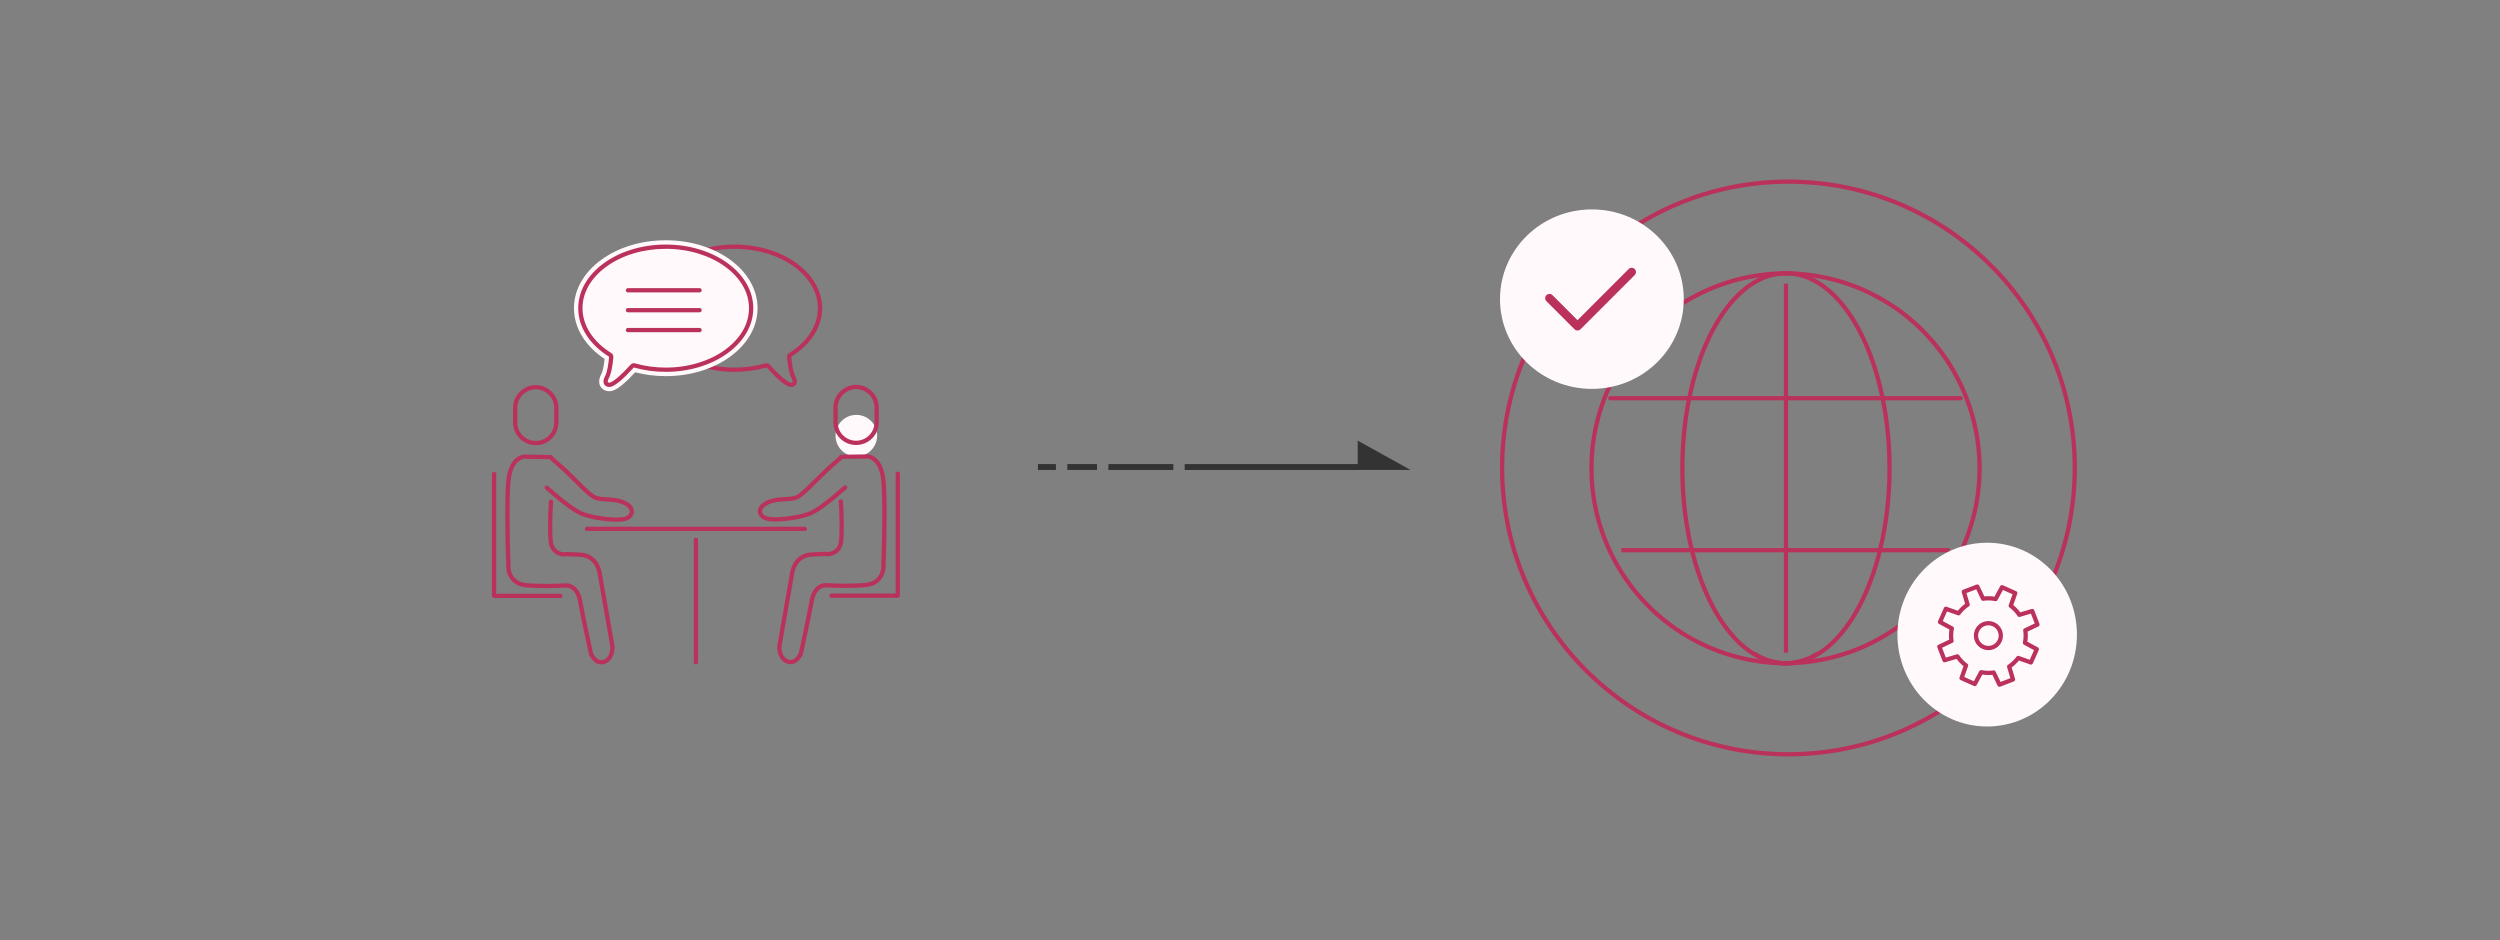 <svg xmlns="http://www.w3.org/2000/svg" xmlns:xlink="http://www.w3.org/1999/xlink" width="585" height="220" viewBox="0 0 585 220">
  <rect x="0" y="0" width="585" height="220" fill="#808080" stroke="none"/>
  <defs>
    <clipPath id="clip-path">
      <rect id="長方形_3092" data-name="長方形 3092" width="585" height="220" transform="translate(975 3406)" fill="#fff9fb" opacity="0"/>
    </clipPath>
  </defs>
  <g id="benefits_img02" transform="translate(-975 -3406)" clip-path="url(#clip-path)">
    <g id="楕円形_1141" data-name="楕円形 1141" transform="translate(1326 3448)" fill="none" stroke="#ba325c" stroke-width="1">
      <circle cx="67.5" cy="67.5" r="67.5" stroke="none"/>
      <circle cx="67.5" cy="67.5" r="67" fill="none"/>
    </g>
    <g id="グループ_2478" data-name="グループ 2478" transform="translate(1347.191 3469.968)">
      <path id="パス_14912" data-name="パス 14912" d="M127.62,254.241a45.621,45.621,0,0,1,0-91.241" transform="translate(-81.999 -163)" fill="none" stroke="#ba325c" stroke-linejoin="round" stroke-width="1"/>
      <path id="パス_14913" data-name="パス 14913" d="M122.412,252.1a14.115,14.115,0,0,1-7.33,2.142c-13.328,0-24.133-20.426-24.133-45.621S101.753,163,115.081,163" transform="translate(-69.461 -163)" fill="none" stroke="#ba325c" stroke-linecap="round" stroke-linejoin="round" stroke-width="1"/>
      <line id="線_741" data-name="線 741" x2="81.948" transform="translate(4.648 29.216)" fill="none" stroke="#ba325c" stroke-linecap="round" stroke-linejoin="round" stroke-width="1"/>
      <line id="線_742" data-name="線 742" x2="76.867" transform="translate(7.188 64.783)" fill="none" stroke="#ba325c" stroke-linejoin="round" stroke-width="1"/>
      <line id="線_743" data-name="線 743" y2="86.378" transform="translate(45.729 2.4)" fill="none" stroke="#ba325c" stroke-linejoin="round" stroke-width="1"/>
      <path id="パス_16161" data-name="パス 16161" d="M90.948,252.1a14.116,14.116,0,0,0,7.331,2.142c13.328,0,24.133-20.426,24.133-45.621S111.607,163,98.279,163" transform="translate(-52.459 -163)" fill="none" stroke="#ba325c" stroke-linecap="round" stroke-linejoin="round" stroke-width="1"/>
      <path id="パス_16162" data-name="パス 16162" d="M82,254.241A45.621,45.621,0,0,0,82,163" transform="translate(-36.378 -163)" fill="none" stroke="#ba325c" stroke-linecap="round" stroke-linejoin="round" stroke-width="1"/>
    </g>
    <ellipse id="楕円形_798" data-name="楕円形 798" cx="21.5" cy="21" rx="21.5" ry="21" transform="translate(1326 3455)" fill="#fff9fb"/>
    <path id="パス_16494" data-name="パス 16494" d="M1007.76,3551.1l6.566,6.565,12.682-12.682" transform="translate(329.808 -75.325)" fill="none" stroke="#ba325c" stroke-linecap="round" stroke-linejoin="round" stroke-width="2"/>
    <ellipse id="楕円形_797" data-name="楕円形 797" cx="21" cy="21.5" rx="21" ry="21.5" transform="translate(1419 3533)" fill="#fff9fb"/>
    <g id="グループ_3754" data-name="グループ 3754" transform="translate(1428.809 3543.259)">
      <ellipse id="楕円形_336" data-name="楕円形 336" cx="2.91" cy="2.91" rx="2.91" ry="2.91" transform="translate(8.566 8.564)" fill="none" stroke="#ba325c" stroke-miterlimit="10" stroke-width="1"/>
      <path id="パス_16464" data-name="パス 16464" d="M286.122,272.054l-1.215-3.162-3.014.893a8.653,8.653,0,0,0-2.016-2.12l1.05-2.967-3.094-1.377-1.5,2.766a8.661,8.661,0,0,0-2.924-.078l-1.354-2.838-3.162,1.215.894,3.014a8.67,8.67,0,0,0-2.121,2.016l-2.966-1.05-1.377,3.095,2.765,1.5a8.686,8.686,0,0,0-.078,2.924l-2.838,1.354,1.215,3.162,3.014-.894a8.688,8.688,0,0,0,2.016,2.12l-1.05,2.966,3.094,1.377,1.5-2.765a8.684,8.684,0,0,0,2.924.079l1.354,2.837,3.162-1.215-.894-3.014a8.665,8.665,0,0,0,2.12-2.015l2.967,1.049,1.377-3.094-2.766-1.5a8.66,8.66,0,0,0,.079-2.924Z" transform="translate(-263.171 -263.172)" fill="none" stroke="#ba325c" stroke-linejoin="round" stroke-width="1"/>
    </g>
    <g id="グループ_3755" data-name="グループ 3755" transform="translate(1090.617 3463.223)">
      <g id="グループ_3748" data-name="グループ 3748" transform="translate(35.806 0.001)">
        <g id="合体_46" data-name="合体 46" transform="translate(40.959 33.324) rotate(180)" fill="none" stroke-linecap="round" stroke-linejoin="round">
          <path d="M6.3,2.583a13.8,13.8,0,0,1,.924,4.49C2.8,9.807,0,13.881,0,18.432c0,8.224,9.164,14.893,20.479,14.893s20.479-6.668,20.479-14.893-9.171-14.9-20.479-14.9a27.268,27.268,0,0,0-7.473,1.023c-.063-.072-.128-.142-.193-.211C10.3,1.612,8.887.531,7.867.112A1.584,1.584,0,0,0,7.273,0C6.322,0,5.328.8,6.3,2.583Z" stroke="none"/>
          <path d="M 7.273 1 C 7.12 1 6.973 1.053 6.931 1.124 C 6.88 1.211 6.865 1.528 7.181 2.106 C 7.67 3.009 8.011 4.604 8.222 6.985 C 8.255 7.362 8.073 7.725 7.752 7.924 C 3.461 10.576 1 14.406 1 18.432 C 1 22.081 2.983 25.534 6.585 28.153 C 10.282 30.843 15.217 32.324 20.479 32.324 C 23.144 32.324 25.727 31.945 28.156 31.198 C 30.489 30.48 32.58 29.456 34.372 28.153 C 37.975 25.533 39.959 22.081 39.959 18.432 C 39.959 14.78 37.975 11.326 34.372 8.706 C 32.58 7.403 30.489 6.378 28.156 5.661 C 25.727 4.913 23.144 4.534 20.479 4.534 C 17.991 4.534 15.569 4.866 13.281 5.519 C 12.908 5.625 12.508 5.507 12.254 5.216 C 12.202 5.157 12.144 5.095 12.083 5.029 C 12.08 5.027 12.078 5.025 12.076 5.022 C 9.962 2.72 8.503 1.454 7.489 1.038 C 7.428 1.014 7.352 1 7.273 1 M 7.273 -3.814697265625e-06 C 7.48 -3.814697265625e-06 7.685 0.038 7.867 0.112 C 8.887 0.531 10.302 1.612 12.813 4.346 C 12.878 4.416 12.943 4.485 13.006 4.557 C 15.322 3.896 17.842 3.534 20.479 3.534 C 31.788 3.534 40.959 10.203 40.959 18.432 C 40.959 26.656 31.788 33.324 20.479 33.324 C 9.164 33.324 0 26.656 0 18.432 C 0 13.881 2.804 9.807 7.226 7.073 C 7.066 5.272 6.787 3.478 6.302 2.583 C 5.328 0.8 6.322 -3.814697265625e-06 7.273 -3.814697265625e-06 Z" stroke="none" fill="#ba325c"/>
        </g>
      </g>
      <g id="グループ_3749" data-name="グループ 3749" transform="translate(19.69 0.001)">
        <g id="合体_47" data-name="合体 47" transform="translate(0)" fill="#fff9fb" stroke-linecap="round" stroke-linejoin="round">
          <path d="M 7.274 33.824 C 6.571 33.824 5.961 33.503 5.642 32.966 C 5.375 32.516 5.197 31.723 5.864 30.501 C 6.117 30.035 6.463 28.964 6.7 26.511 C 2.12 23.583 -0.5 19.363 -0.5 14.892 C -0.5 12.792 0.064 10.757 1.176 8.844 C 2.243 7.01 3.766 5.366 5.703 3.958 C 9.655 1.083 14.903 -0.5 20.48 -0.5 C 26.054 -0.5 31.301 1.083 35.254 3.958 C 37.191 5.366 38.715 7.01 39.781 8.844 C 40.894 10.757 41.459 12.792 41.459 14.892 C 41.459 16.993 40.894 19.029 39.781 20.943 C 38.715 22.777 37.192 24.422 35.254 25.831 C 31.301 28.707 26.054 30.29 20.48 30.29 C 17.963 30.29 15.504 29.968 13.167 29.331 C 10.874 31.826 9.297 33.166 8.057 33.674 C 7.817 33.772 7.546 33.824 7.274 33.824 Z" stroke="none"/>
          <path d="M 7.274 33.324 C 7.48 33.324 7.684 33.286 7.867 33.211 C 8.888 32.793 10.301 31.712 12.813 28.978 C 12.878 28.909 12.943 28.839 13.006 28.767 C 15.322 29.427 17.842 29.79 20.48 29.79 C 31.788 29.79 40.959 23.121 40.959 14.892 C 40.959 6.668 31.788 5.205688466958236e-06 20.48 5.205688466958236e-06 C 9.164 5.205688466958236e-06 -2.716674771363614e-06 6.668 -2.716674771363614e-06 14.892 C -2.716674771363614e-06 19.443 2.804 23.517 7.226 26.251 C 7.066 28.052 6.788 29.845 6.303 30.74 C 5.329 32.524 6.322 33.324 7.274 33.324 M 7.274 34.324 C 6.393 34.324 5.622 33.912 5.212 33.221 C 4.879 32.659 4.645 31.69 5.425 30.261 C 5.606 29.928 5.932 29.036 6.172 26.764 C 1.605 23.75 -1 19.453 -1 14.892 C -1 12.703 -0.413 10.583 0.744 8.593 C 1.846 6.699 3.415 5.003 5.408 3.553 C 9.446 0.617 14.798 -1 20.48 -1 C 26.159 -1 31.51 0.617 35.548 3.553 C 37.542 5.003 39.112 6.699 40.214 8.593 C 41.372 10.583 41.959 12.703 41.959 14.892 C 41.959 17.082 41.372 19.203 40.214 21.194 C 39.112 23.089 37.542 24.785 35.548 26.236 C 31.511 29.173 26.159 30.79 20.48 30.79 C 18.023 30.79 15.621 30.488 13.33 29.892 C 11.066 32.333 9.537 33.608 8.247 34.137 C 7.947 34.26 7.61 34.324 7.274 34.324 Z" stroke="none" fill="#fff9fb"/>
        </g>
        <g id="合体_46-2" data-name="合体 46" transform="translate(0)" fill="none" stroke-linecap="round" stroke-linejoin="round">
          <path d="M6.3,30.74a13.806,13.806,0,0,0,.923-4.489C2.8,23.517,0,19.443,0,14.892,0,6.668,9.164,0,20.48,0S40.959,6.668,40.959,14.892s-9.171,14.9-20.479,14.9a27.3,27.3,0,0,1-7.474-1.023c-.063.071-.128.141-.193.21-2.511,2.734-3.925,3.816-4.945,4.234a1.575,1.575,0,0,1-.594.113C6.322,33.324,5.329,32.524,6.3,30.74Z" stroke="none"/>
          <path d="M 7.274 32.324 C 7.352 32.324 7.428 32.311 7.488 32.286 C 8.503 31.87 9.961 30.604 12.076 28.301 C 12.08 28.297 12.083 28.294 12.087 28.29 C 12.158 28.215 12.209 28.159 12.255 28.107 C 12.51 27.817 12.909 27.7 13.28 27.806 C 15.572 28.459 17.994 28.79 20.48 28.79 C 23.144 28.79 25.727 28.411 28.156 27.664 C 30.489 26.946 32.58 25.921 34.372 24.618 C 37.975 21.997 39.959 18.543 39.959 14.892 C 39.959 11.243 37.975 7.791 34.372 5.171 C 32.58 3.868 30.489 2.844 28.156 2.126 C 25.727 1.379 23.144 1 20.48 1 C 15.218 1 10.283 2.481 6.585 5.171 C 2.983 7.79 1 11.242 1 14.892 C 1 18.917 3.461 22.747 7.752 25.4 C 8.073 25.599 8.255 25.963 8.222 26.339 C 8.011 28.721 7.67 30.317 7.18 31.219 C 6.866 31.796 6.88 32.113 6.932 32.2 C 6.974 32.271 7.121 32.324 7.274 32.324 M 7.274 33.324 C 6.322 33.324 5.329 32.524 6.303 30.74 C 6.788 29.845 7.066 28.052 7.226 26.251 C 2.804 23.517 -2.716674771363614e-06 19.443 -2.716674771363614e-06 14.892 C -2.716674771363614e-06 6.668 9.164 5.205688466958236e-06 20.48 5.205688466958236e-06 C 31.788 5.205688466958236e-06 40.959 6.668 40.959 14.892 C 40.959 23.121 31.788 29.79 20.48 29.79 C 17.842 29.79 15.322 29.427 13.006 28.767 C 12.943 28.839 12.878 28.909 12.813 28.978 C 10.301 31.712 8.888 32.793 7.867 33.211 C 7.684 33.286 7.48 33.324 7.274 33.324 Z" stroke="none" fill="#ba325c"/>
        </g>
        <line id="線_624" data-name="線 624" x2="16.756" transform="translate(11.634 10.703)" fill="none" stroke="#ba325c" stroke-linecap="round" stroke-width="1"/>
        <line id="線_625" data-name="線 625" x2="16.756" transform="translate(11.634 15.358)" fill="none" stroke="#ba325c" stroke-linecap="round" stroke-width="1"/>
        <line id="線_626" data-name="線 626" x2="16.756" transform="translate(11.634 20.013)" fill="none" stroke="#ba325c" stroke-linecap="round" stroke-width="1"/>
      </g>
      <g id="グループ_2485" data-name="グループ 2485" transform="translate(-0.001 33.324)">
        <path id="パス_15296" data-name="パス 15296" d="M3371.178,1080.948a4.865,4.865,0,1,1-4.865-4.865,4.865,4.865,0,0,1,4.865,4.865" transform="translate(-3281.545 -1069.545)" fill="#fff9fb"/>
        <line id="線_942" data-name="線 942" x1="51" transform="translate(21.73 33.211)" fill="none" stroke="#ba325c" stroke-linecap="round" stroke-width="1"/>
        <line id="線_943" data-name="線 943" y1="28.658" transform="translate(47.23 35.777)" fill="none" stroke="#ba325c" stroke-linecap="round" stroke-width="1"/>
        <path id="パス_16164" data-name="パス 16164" d="M7911.312,6256.474s-5.289,4.791-7.976,5.986-8.479,1.81-10.323,1.3-2.44-2.412,0-3.672,5.531-.518,7.212-1.424,5.045-4.766,7.882-7.23,2.3-2.12,2.313-2.122,6.116-.091,6.116-.091,3.252-.016,3.76,5.842,0,19.3,0,19.3.535,4.709-4.658,4.984a73.58,73.58,0,0,1-8.7,0s-2.733-.3-3.446,3.718-2.533,12.272-2.533,12.272-1.133,2.7-3.192,1.824-1.816-3.616-1.816-3.616l2.927-16.72s.352-4.425,4.615-4.661,3.392-.1,3.4-.114a3.117,3.117,0,0,0,3.427-2.611c.443-2.9,0-9.684,0-9.684" transform="translate(-7829.181 -6232.954)" fill="none" stroke="#ba325c" stroke-linecap="round" stroke-linejoin="round" stroke-width="1"/>
        <path id="パス_16168" data-name="パス 16168" d="M7900.609,6256.474s5.288,4.791,7.975,5.986,8.479,1.81,10.322,1.3,2.44-2.412,0-3.672-5.529-.518-7.211-1.424-5.044-4.766-7.881-7.23-2.3-2.12-2.313-2.122-6.116-.091-6.116-.091-3.252-.016-3.76,5.842,0,19.3,0,19.3-.536,4.709,4.656,4.984a73.587,73.587,0,0,0,8.7,0s2.733-.3,3.446,3.718,2.532,12.272,2.532,12.272,1.133,2.7,3.194,1.824,1.816-3.616,1.816-3.616l-2.928-16.72s-.353-4.425-4.615-4.661-3.391-.1-3.4-.114a3.116,3.116,0,0,1-3.426-2.611c-.443-2.9,0-9.684,0-9.684" transform="translate(-7888.279 -6232.903)" fill="none" stroke="#ba325c" stroke-linecap="round" stroke-linejoin="round" stroke-width="1"/>
        <path id="パス_16165" data-name="パス 16165" d="M24.808,4A4.871,4.871,0,0,0,20,8.709v3.66a4.809,4.809,0,0,0,9.616,0V8.709A4.871,4.871,0,0,0,24.808,4Z" transform="translate(59.903 -4)" fill="none" stroke="#ba325c" stroke-linecap="round" stroke-linejoin="round" stroke-miterlimit="10" stroke-width="1"/>
        <path id="パス_16169" data-name="パス 16169" d="M24.808,4a4.871,4.871,0,0,1,4.808,4.709v3.66a4.809,4.809,0,0,1-9.616,0V8.709A4.871,4.871,0,0,1,24.808,4Z" transform="translate(-15.056 -3.949)" fill="none" stroke="#ba325c" stroke-linecap="round" stroke-linejoin="round" stroke-miterlimit="10" stroke-width="1"/>
        <path id="パス_16166" data-name="パス 16166" d="M7922.986,6253.1v28.534h-15.522" transform="translate(-7828.526 -6232.795)" fill="none" stroke="#ba325c" stroke-linecap="round" stroke-linejoin="round" stroke-width="1"/>
        <path id="パス_16167" data-name="パス 16167" d="M7907.463,6253.1v28.534h15.522" transform="translate(-7907.463 -6232.745)" fill="none" stroke="#ba325c" stroke-linecap="round" stroke-linejoin="round" stroke-width="1"/>
      </g>
    </g>
    <g id="パーツ" transform="translate(1217.88 3509.103)">
      <rect id="長方形_1714" data-name="長方形 1714" width="41.291" height="1.376" transform="translate(34.341 5.493)" fill="#333"/>
      <rect id="長方形_3320" data-name="長方形 3320" width="15.191" height="1.376" transform="translate(16.483 5.493)" fill="#333"/>
      <rect id="長方形_3321" data-name="長方形 3321" width="6.949" height="1.376" transform="translate(6.868 5.491)" fill="#333"/>
      <rect id="長方形_3322" data-name="長方形 3322" width="4.202" height="1.376" transform="translate(-0.001 5.494)" fill="#333"/>
      <path id="パス_12014" data-name="パス 12014" d="M6.868,0V12.363H0Z" transform="translate(87.188 0) rotate(90)" fill="#333"/>
    </g>
  </g>
</svg>
